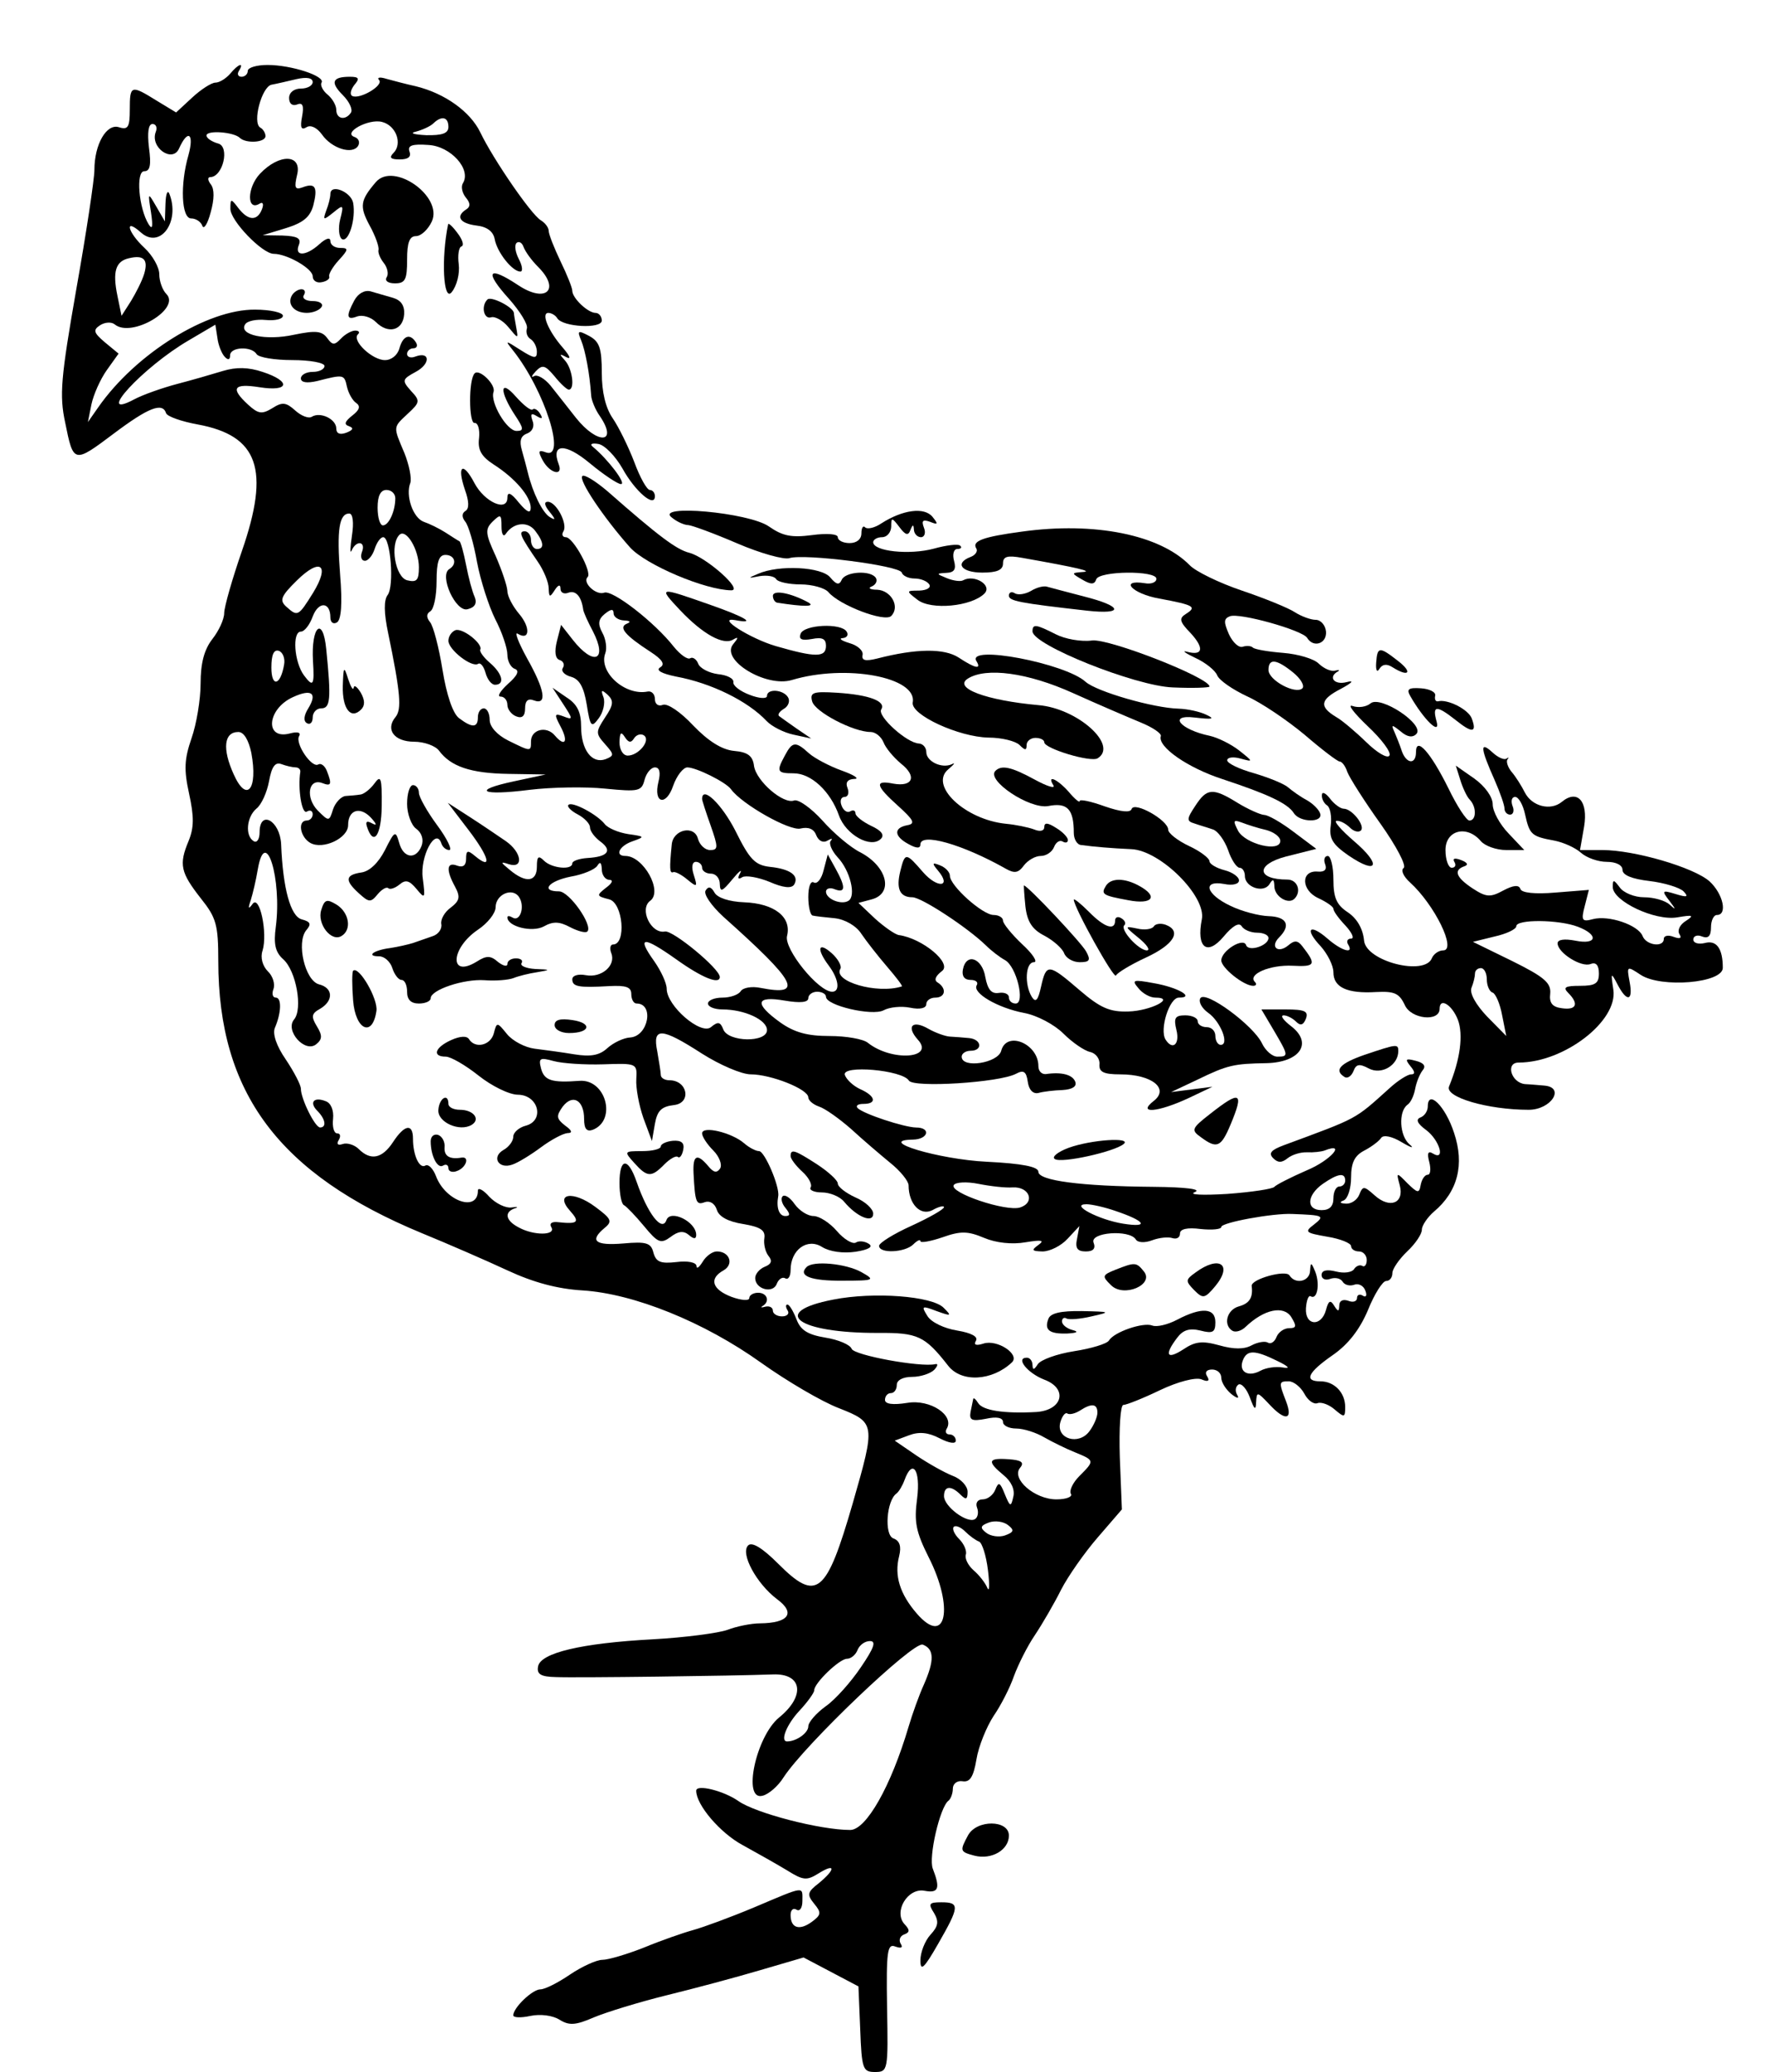 <?xml version="1.0" standalone="no"?>
<!DOCTYPE svg PUBLIC "-//W3C//DTD SVG 20010904//EN"
 "http://www.w3.org/TR/2001/REC-SVG-20010904/DTD/svg10.dtd">
<svg version="1.0" xmlns="http://www.w3.org/2000/svg"
 width="300pt" height="351pt" viewBox="0 0 300 351"
 preserveAspectRatio="xMidYMid meet">
<g transform="translate(0,351) scale(0.05,-0.05)"
fill="#000000" stroke="none">
<path d="M780 6770 c-14 -16 -36 -30 -50 -30 -13 0 -49 -23 -79 -51 l-54 -50
-66 40 c-87 54 -91 53 -91 -30 0 -60 -6 -70 -37 -60 -42 13 -83 -58 -83 -145
0 -30 -27 -211 -61 -402 -53 -303 -58 -361 -38 -454 28 -139 29 -139 166 -36
116 87 164 106 176 68 4 -11 52 -28 107 -38 206 -38 246 -152 150 -429 -33
-95 -60 -190 -60 -210 0 -21 -18 -60 -40 -88 -28 -36 -40 -82 -40 -151 0 -54
-14 -138 -31 -186 -24 -70 -26 -105 -8 -187 17 -78 17 -115 -2 -161 -33 -79
-27 -106 42 -194 52 -65 59 -89 59 -212 0 -447 206 -722 690 -922 88 -36 219
-93 290 -126 88 -41 170 -63 255 -68 174 -11 412 -107 605 -245 87 -62 206
-132 264 -154 124 -49 124 -53 47 -321 -90 -311 -122 -337 -253 -206 -54 54
-89 75 -102 62 -27 -27 28 -129 98 -182 64 -47 40 -81 -58 -82 -29 0 -79 -10
-110 -22 -31 -11 -144 -26 -253 -32 -242 -13 -381 -46 -389 -92 -5 -26 9 -35
60 -36 66 -3 606 4 736 9 100 4 111 -73 21 -146 -79 -65 -125 -284 -56 -265
21 5 53 33 71 62 72 111 440 462 472 450 39 -15 40 -53 4 -135 -16 -35 -39
-99 -52 -143 -60 -203 -144 -350 -198 -350 -102 0 -321 57 -379 98 -50 35
-143 58 -143 35 0 -48 81 -143 157 -184 51 -28 120 -67 153 -87 53 -33 65 -34
105 -9 58 36 58 14 1 -33 -40 -31 -41 -39 -16 -70 25 -30 24 -38 -9 -62 -42
-30 -71 -20 -71 24 0 17 9 25 20 18 11 -7 20 6 20 29 0 51 12 53 -163 -21 -81
-34 -174 -68 -207 -77 -33 -9 -108 -35 -166 -59 -58 -23 -122 -42 -142 -42
-20 0 -70 -23 -110 -50 -41 -28 -85 -50 -100 -50 -27 0 -92 -62 -92 -88 0 -8
26 -9 58 -2 34 7 75 2 99 -13 32 -20 54 -19 116 8 43 18 154 52 247 75 94 23
236 61 317 85 l147 43 93 -49 93 -49 6 -145 c5 -135 9 -145 50 -145 44 0 45 5
41 219 -3 191 1 217 28 206 20 -7 27 -4 18 10 -7 12 -2 26 12 31 19 7 20 15 2
34 -40 42 10 125 67 114 48 -9 54 8 28 75 -15 39 24 208 53 230 8 6 15 25 15
41 0 17 15 28 33 25 25 -4 37 15 47 74 7 44 34 110 58 147 25 36 56 97 69 135
14 38 45 101 71 139 26 39 66 108 89 154 23 45 79 125 124 177 l82 95 -7 177
c-3 97 2 177 12 177 10 0 66 22 124 50 61 29 120 44 140 37 23 -10 30 -6 20
10 -9 14 -2 23 17 23 17 0 31 -12 31 -28 0 -15 15 -39 34 -55 19 -15 28 -17
20 -3 -8 13 -6 28 4 35 10 6 28 -14 39 -44 15 -41 20 -45 21 -16 2 37 4 36 43
-5 55 -60 83 -56 59 7 -26 67 -25 69 9 69 16 0 40 -19 52 -41 12 -23 32 -38
45 -33 13 5 40 -5 59 -22 32 -27 35 -27 35 9 0 49 -37 87 -84 87 -57 0 -43 30
42 89 52 36 91 86 119 152 22 55 50 99 62 99 12 0 21 12 21 27 0 14 23 47 50
73 28 26 50 59 50 74 0 14 19 42 41 61 81 68 104 160 68 267 -29 90 -89 149
-89 89 0 -15 -11 -32 -25 -37 -17 -7 -10 -21 20 -43 45 -34 66 -106 22 -79
-16 10 -20 1 -12 -29 6 -24 4 -43 -5 -43 -10 0 -20 -15 -24 -34 -5 -30 -10
-29 -45 5 -38 39 -38 38 -26 -7 16 -61 -34 -80 -85 -34 -36 32 -40 33 -52 3
-7 -18 -27 -32 -45 -31 -21 1 -24 5 -8 11 14 6 25 41 25 78 0 50 12 74 45 91
25 13 51 33 57 43 8 11 37 5 70 -15 32 -19 44 -22 26 -7 -34 29 -38 111 -7
134 11 7 22 31 26 53 4 22 15 50 25 63 13 15 5 26 -23 33 -34 9 -37 6 -18 -18
16 -19 17 -28 2 -28 -11 0 -45 -21 -74 -48 -119 -107 -103 -98 -357 -192 -43
-16 -53 -27 -36 -44 16 -16 29 -16 49 0 15 12 44 21 66 20 21 -1 48 2 59 6 76
30 20 -34 -60 -67 -55 -24 -104 -49 -110 -56 -5 -7 -77 -18 -160 -24 -84 -5
-132 -3 -110 6 25 10 -29 17 -140 18 -246 2 -390 21 -390 51 0 17 -54 28 -175
34 -164 8 -379 73 -250 75 52 1 62 41 10 41 -41 1 -178 46 -198 66 -7 8 1 14
20 14 47 0 41 27 -11 50 -24 11 -47 33 -52 48 -12 35 195 17 217 -19 15 -25
306 -7 363 23 26 14 35 8 40 -27 4 -28 18 -42 36 -38 17 5 54 9 82 10 33 2 49
12 43 28 -9 24 -46 34 -100 26 -14 -1 -25 10 -25 27 0 76 -108 121 -126 52
-11 -42 -134 -61 -134 -20 0 11 14 20 30 20 42 0 38 39 -5 43 -19 2 -48 4 -65
5 -16 1 -49 13 -72 26 -55 32 -77 9 -37 -36 60 -65 -89 -75 -169 -11 -16 13
-74 23 -130 23 -75 0 -119 12 -167 46 -89 64 -84 91 15 74 53 -9 80 -6 80 8 0
12 14 22 30 22 17 0 30 -8 30 -17 0 -30 157 -66 195 -46 20 11 60 15 90 9 33
-7 55 -2 55 12 0 12 14 22 30 22 35 0 40 31 9 51 -14 8 -8 22 14 39 36 26 -66
111 -146 122 -13 2 -50 28 -81 56 l-56 53 45 12 c75 20 53 111 -38 159 -33 16
-91 65 -129 108 -39 43 -82 73 -96 68 -36 -14 -128 65 -136 117 -4 34 -21 47
-68 51 -41 4 -87 33 -138 86 -42 45 -87 76 -103 70 -15 -6 -27 2 -27 20 0 16
-11 28 -25 25 -77 -15 -167 67 -143 130 6 16 2 48 -10 69 -16 30 -14 46 8 64
21 17 30 18 30 2 0 -12 16 -23 35 -24 21 -1 25 -5 10 -11 -29 -12 -7 -39 81
-96 40 -26 49 -42 32 -52 -16 -10 5 -21 53 -31 120 -22 244 -83 308 -151 17
-18 58 -39 91 -46 l60 -13 -50 34 c-27 19 -54 38 -59 42 -6 5 2 16 17 25 15 9
21 27 13 39 -16 26 -71 30 -71 4 0 -10 -26 -9 -59 4 -32 12 -57 31 -55 43 2
12 -21 24 -52 27 -31 4 -61 20 -67 35 -6 16 -19 24 -27 19 -9 -6 -34 12 -56
39 -64 82 -208 194 -236 183 -27 -10 -75 34 -56 53 16 16 -49 135 -74 135 -11
0 -15 9 -8 20 15 25 -24 100 -53 100 -14 0 -11 -13 6 -34 21 -26 21 -30 1 -18
-25 15 -58 82 -75 152 -4 17 -13 50 -20 75 -9 31 -4 48 17 56 19 7 27 25 19
44 -8 23 -4 27 15 15 18 -11 21 -8 11 8 -8 14 -20 20 -25 15 -6 -6 -31 14 -57
43 -55 63 -57 19 -3 -63 30 -45 30 -53 5 -53 -33 0 -90 97 -78 132 9 24 -48
80 -64 63 -21 -20 -20 -172 0 -168 11 1 18 -21 15 -51 -5 -40 7 -62 50 -90 72
-46 125 -108 125 -146 0 -21 -12 -16 -40 17 -27 34 -39 38 -39 17 0 -50 -78
-15 -112 50 -39 74 -60 59 -32 -23 14 -39 15 -64 2 -72 -13 -8 -13 -21 -1 -36
11 -13 29 -74 40 -137 12 -63 40 -150 62 -194 23 -44 41 -98 41 -120 0 -21 11
-43 25 -48 17 -6 9 -23 -23 -51 -26 -24 -38 -43 -25 -43 13 0 23 -13 23 -28 0
-15 14 -33 30 -39 20 -8 30 1 30 27 0 26 10 35 30 27 46 -17 37 36 -24 144
-29 53 -43 90 -31 82 41 -25 44 21 5 67 -22 26 -40 60 -40 78 -1 18 -19 71
-40 119 -35 76 -36 90 -10 116 27 26 30 25 30 -17 0 -26 7 -37 15 -24 26 38
74 43 99 10 30 -39 32 -62 6 -62 -11 0 -20 14 -20 30 0 17 -10 30 -21 30 -23
0 -15 -17 44 -103 20 -29 37 -70 37 -90 1 -31 4 -32 20 -7 12 19 20 21 20 6 0
-14 12 -20 27 -14 25 9 44 -13 50 -57 1 -9 16 -42 33 -74 51 -99 3 -119 -68
-29 l-40 51 -14 -55 c-9 -36 -6 -59 9 -64 13 -4 18 -16 11 -27 -7 -11 6 -24
28 -30 28 -8 43 -34 53 -94 12 -76 16 -80 41 -46 15 20 22 52 16 70 -10 26 -7
28 14 9 21 -20 20 -34 -9 -77 -32 -49 -32 -54 0 -90 31 -35 32 -39 2 -51 -46
-17 -83 31 -83 110 0 49 -13 76 -49 99 l-48 33 36 -55 c34 -52 34 -55 1 -42
-30 11 -32 8 -11 -32 29 -53 17 -74 -18 -33 -28 34 -81 21 -81 -20 0 -35 0
-35 -77 3 -38 19 -63 47 -63 70 0 22 -9 39 -20 39 -11 0 -20 -13 -20 -30 0
-36 -19 -37 -64 -3 -21 16 -42 78 -56 164 -12 75 -31 148 -42 161 -13 16 -13
29 1 37 12 8 21 53 21 102 0 66 8 89 30 89 32 0 41 -31 13 -48 -35 -22 22
-147 62 -136 25 6 33 20 24 42 -8 17 -21 66 -29 108 -8 41 -18 77 -22 80 -5 2
-26 16 -48 30 -22 14 -55 30 -73 36 -37 13 -63 89 -46 132 5 16 -4 61 -20 101
-39 92 -39 86 12 134 41 38 42 43 10 77 -31 35 -30 39 16 64 51 27 50 71 -1
52 -15 -6 -28 -2 -28 9 0 10 10 19 21 19 12 0 16 9 9 20 -20 32 -44 23 -56
-20 -6 -23 -27 -40 -49 -40 -43 0 -113 66 -92 87 8 7 4 13 -9 13 -12 0 -34
-12 -48 -27 -22 -23 -29 -23 -47 2 -18 24 -39 26 -112 11 -95 -21 -189 -1
-166 35 7 12 38 18 70 15 31 -3 58 3 58 14 1 11 -42 21 -94 21 -162 2 -405
-149 -532 -331 l-35 -50 12 60 c7 33 30 85 52 116 l40 56 -46 38 c-39 33 -41
42 -17 58 17 11 39 12 50 3 57 -47 225 53 175 103 -13 13 -24 43 -24 67 0 23
-22 63 -50 89 -57 53 -70 104 -13 53 65 -59 135 35 97 131 -6 14 -12 -1 -13
-34 l-2 -60 -29 50 c-29 50 -29 49 -18 -20 7 -48 5 -60 -8 -40 -34 55 -44 180
-15 180 20 0 24 21 16 80 -6 51 -2 80 12 80 12 0 17 -12 11 -27 -20 -53 57
-106 79 -56 30 67 52 51 32 -22 -29 -100 -24 -215 9 -215 16 0 33 -11 38 -25
5 -14 18 7 28 45 13 46 13 79 1 95 -11 14 -12 25 -2 25 43 1 67 104 26 114
-21 6 -39 18 -39 27 0 19 93 12 113 -8 21 -20 87 -16 87 6 0 10 -8 24 -18 29
-27 17 5 137 38 145 17 3 55 12 85 19 35 8 55 4 55 -10 0 -12 -18 -22 -40 -22
-23 0 -40 -13 -40 -32 0 -19 11 -28 27 -22 19 8 24 -4 17 -41 -7 -37 -3 -47
15 -36 14 9 35 -1 52 -24 33 -48 104 -70 123 -39 7 12 2 25 -12 30 -42 14 47
63 93 51 48 -12 70 -74 39 -105 -16 -16 -10 -22 21 -22 29 0 40 9 33 27 -7 20
9 26 64 22 76 -4 147 -83 117 -130 -7 -12 -2 -33 10 -48 16 -19 16 -31 2 -40
-38 -24 -22 -48 34 -55 36 -4 57 -20 62 -46 8 -45 60 -110 87 -110 9 0 7 19
-5 42 -12 23 -16 47 -8 55 8 7 19 1 24 -14 6 -16 27 -45 49 -67 77 -77 27
-124 -66 -63 -104 69 -118 49 -32 -46 37 -42 65 -87 60 -100 -4 -13 1 -29 13
-36 12 -8 21 -27 21 -43 0 -24 -9 -23 -55 6 -53 34 -54 34 -26 -1 108 -136
183 -374 110 -345 -24 9 -26 3 -9 -28 24 -44 70 -55 54 -13 -27 71 22 73 105
4 47 -39 95 -71 106 -71 20 0 -45 85 -95 126 -12 9 -4 14 18 10 21 -3 58 -41
82 -83 43 -78 110 -135 110 -94 0 12 -8 21 -17 21 -10 0 -34 43 -53 95 -20 52
-53 119 -73 148 -24 35 -37 88 -37 154 0 84 -8 106 -43 125 -38 20 -41 18 -27
-15 14 -34 29 -112 34 -187 1 -16 14 -48 29 -69 64 -94 -7 -99 -81 -6 -28 36
-67 85 -86 109 -19 23 -44 38 -55 32 -12 -7 -9 1 5 16 23 24 32 21 64 -17 20
-25 42 -45 48 -45 22 0 12 72 -13 99 -20 22 -19 24 5 11 17 -9 12 4 -12 32
-49 56 -75 118 -49 118 10 0 24 -8 30 -18 18 -30 151 -37 151 -8 0 14 -10 26
-21 26 -26 0 -79 50 -79 75 0 10 -18 55 -40 100 -22 46 -40 92 -40 103 0 11
-12 27 -27 36 -33 20 -162 208 -205 298 -34 70 -120 132 -219 156 -32 7 -77
19 -99 25 -22 7 -33 5 -25 -4 17 -18 -66 -67 -91 -54 -9 5 -5 21 7 37 19 22
16 28 -15 28 -60 0 -67 -19 -24 -62 22 -22 34 -48 28 -59 -18 -28 -50 -23 -50
9 0 15 -13 38 -30 52 -16 13 -25 32 -20 40 14 22 -102 60 -183 60 -37 0 -67
-9 -67 -20 0 -11 -10 -20 -21 -20 -12 0 -16 9 -9 20 19 31 -2 24 -30 -10z
m740 -180 c0 -22 -21 -29 -75 -28 -42 2 -58 7 -35 12 22 6 49 18 59 28 28 27
51 22 51 -12z m-1031 -497 c-7 -24 -28 -65 -45 -93 l-32 -50 -14 68 c-17 82
-6 117 39 127 50 12 66 -4 52 -52z m273 -282 c11 -12 18 -10 18 5 0 29 73 32
90 4 7 -11 61 -20 121 -20 60 0 109 -9 109 -20 0 -11 -18 -20 -40 -20 -22 0
-40 -10 -40 -22 0 -14 20 -17 55 -9 90 23 92 23 101 -19 5 -22 19 -47 31 -55
16 -11 12 -24 -13 -43 -25 -20 -29 -30 -11 -36 17 -6 14 -13 -9 -22 -22 -8
-34 -3 -34 14 0 32 -54 58 -83 40 -11 -7 -36 3 -56 21 -31 28 -44 30 -78 8
-35 -21 -47 -20 -82 12 -61 56 -50 73 39 59 101 -16 108 20 10 52 -48 16 -89
17 -135 3 -36 -11 -105 -31 -155 -44 -49 -13 -115 -36 -145 -52 -139 -74 30
110 185 200 l90 53 7 -45 c3 -25 15 -54 25 -64z m578 -479 c0 -44 -22 -92 -42
-92 -10 0 -18 27 -18 60 0 40 10 60 30 60 17 0 30 -13 30 -28z m-147 -127 c-6
-41 -7 -64 -1 -50 16 36 49 31 35 -5 -6 -16 -2 -30 10 -30 11 0 26 18 33 40 7
22 20 40 29 40 25 0 38 -166 15 -196 -13 -17 -13 -60 2 -130 42 -203 46 -257
25 -283 -36 -43 -4 -84 63 -84 34 0 72 -14 84 -30 40 -54 107 -77 236 -79
l126 -2 -107 -23 c-146 -31 -113 -50 52 -29 74 9 190 11 257 4 113 -11 123 -9
133 30 6 23 22 42 35 42 16 0 20 -17 12 -49 -18 -73 26 -84 50 -13 12 34 34
62 48 62 30 0 131 -50 148 -74 37 -51 200 -143 236 -133 26 6 45 -1 53 -23 8
-19 23 -27 38 -18 14 8 19 8 11 -1 -7 -8 3 -33 23 -55 43 -45 64 -132 37 -148
-24 -15 -76 6 -76 31 0 11 14 15 30 8 37 -14 37 8 2 71 l-26 47 -14 -53 c-7
-30 -22 -48 -33 -42 -11 7 -19 -14 -19 -49 0 -33 7 -62 15 -63 8 -2 42 -6 75
-9 35 -4 73 -26 90 -53 17 -25 56 -75 87 -111 31 -36 54 -66 50 -67 -83 -27
-235 17 -208 60 5 9 -8 33 -29 52 -47 42 -53 15 -11 -41 34 -45 40 -89 12 -89
-47 0 -164 145 -153 189 16 64 -43 110 -145 114 -51 2 -91 15 -101 33 -11 20
-21 22 -30 7 -8 -12 19 -51 59 -88 250 -223 276 -271 127 -242 -29 6 -59 1
-67 -11 -7 -12 -35 -22 -62 -22 -27 0 -49 -9 -49 -20 0 -11 22 -20 49 -20 74
0 151 -35 151 -70 0 -43 -131 -41 -148 2 -10 26 -18 28 -42 8 -34 -28 -150 72
-150 130 0 19 -19 60 -42 93 -61 85 -39 87 74 7 88 -63 148 -87 148 -60 0 28
-159 159 -186 154 -47 -9 -88 76 -50 104 44 32 -23 152 -84 152 -38 0 -20 35
25 50 42 15 41 16 -15 24 -33 5 -69 20 -80 34 -26 33 -111 78 -123 65 -6 -5 8
-20 31 -32 23 -12 42 -32 42 -44 0 -13 16 -34 35 -48 42 -31 26 -52 -44 -56
-28 -2 -51 -10 -51 -18 0 -24 -70 -17 -96 9 -19 19 -24 14 -24 -20 0 -52 -37
-57 -91 -12 -33 27 -34 30 -4 20 51 -16 44 40 -10 78 -25 17 -79 54 -121 81
l-76 49 71 -93 c70 -92 81 -137 21 -87 -25 21 -30 19 -30 -10 0 -22 -10 -30
-30 -23 -36 14 -39 -14 -7 -72 18 -34 15 -47 -15 -70 -21 -15 -35 -40 -32 -56
3 -16 -10 -35 -30 -41 -20 -7 -49 -17 -66 -23 -16 -5 -51 -13 -77 -17 -56 -7
-84 -28 -38 -28 18 0 38 -18 45 -40 7 -22 21 -40 31 -40 11 0 19 -18 19 -40 0
-27 13 -40 40 -40 22 0 40 8 40 18 0 28 111 66 183 61 37 -3 81 1 97 7 17 7
53 16 80 20 48 8 47 9 -6 11 -31 2 -52 11 -46 20 6 9 -3 16 -19 16 -16 0 -29
-8 -29 -19 0 -10 -14 -7 -32 7 -25 22 -39 22 -72 1 -94 -58 -89 45 4 108 33
22 60 56 60 76 0 44 58 69 80 34 20 -32 3 -84 -22 -69 -10 6 -18 7 -18 1 0
-31 83 -52 123 -31 32 18 53 17 89 -2 27 -14 53 -21 59 -15 20 20 -61 136 -96
136 -64 0 -36 35 40 50 41 7 82 24 90 37 9 15 14 11 15 -12 0 -19 11 -35 25
-36 15 0 11 -11 -11 -27 -33 -26 -32 -28 11 -39 47 -12 59 -153 13 -153 -9 0
-12 -13 -6 -29 17 -42 -33 -85 -86 -75 -26 5 -46 -1 -46 -14 0 -25 21 -29 125
-23 57 3 75 -3 75 -27 0 -18 8 -32 18 -32 60 0 40 -110 -21 -115 -23 -1 -58
-18 -78 -36 -27 -25 -57 -30 -113 -21 -42 7 -102 15 -134 19 -32 4 -74 26 -93
49 -34 42 -35 42 -45 3 -11 -41 -63 -53 -84 -20 -7 12 -30 11 -61 -3 -55 -25
-65 -56 -18 -56 17 0 67 -29 111 -64 44 -35 104 -65 134 -65 70 -1 91 -88 26
-105 -23 -6 -42 -23 -42 -37 0 -15 -15 -35 -33 -45 -42 -24 -17 -66 29 -50 19
6 63 33 98 59 35 26 75 47 90 48 18 0 15 9 -9 26 -29 23 -30 32 -8 63 34 45
73 23 73 -41 0 -34 9 -44 29 -37 83 32 45 173 -45 166 -94 -7 -119 1 -130 42
-9 35 -4 38 43 25 29 -8 105 -13 168 -11 114 4 115 3 112 -50 -2 -30 9 -89 24
-132 l29 -78 10 58 c8 45 22 59 65 64 60 7 46 84 -16 84 -16 0 -29 8 -29 18 0
9 -6 45 -12 80 -17 83 14 81 152 -8 60 -38 134 -70 165 -70 68 0 195 -50 195
-78 0 -10 16 -24 36 -31 20 -6 69 -41 109 -76 39 -36 99 -87 133 -115 34 -27
62 -62 62 -76 0 -63 40 -105 81 -84 21 12 39 16 39 10 0 -7 -49 -35 -110 -63
-60 -27 -110 -58 -110 -68 0 -27 88 -23 116 5 13 13 24 18 24 11 0 -7 34 -1
75 13 62 22 86 21 141 -2 40 -17 95 -23 140 -15 55 9 66 7 44 -9 -25 -18 -22
-21 14 -22 25 0 63 19 85 43 l40 43 -8 -43 c-7 -32 1 -43 30 -43 25 0 34 10
26 30 -13 35 121 45 143 11 6 -11 30 -13 56 -3 24 9 55 12 69 7 14 -4 25 2 25
16 0 15 25 21 70 15 39 -4 70 -1 70 7 0 15 175 47 240 44 107 -4 112 -6 74
-36 -33 -25 -29 -28 45 -41 44 -7 81 -22 81 -32 0 -10 12 -18 27 -18 14 0 26
-13 26 -29 0 -16 -7 -25 -15 -20 -8 5 -21 0 -28 -11 -7 -11 -34 -15 -61 -8
-32 8 -49 4 -49 -12 0 -13 13 -19 29 -13 17 6 35 2 42 -9 7 -12 25 -16 39 -11
15 6 32 -3 38 -19 7 -17 3 -25 -8 -18 -11 7 -20 3 -20 -8 0 -11 -13 -16 -30
-9 -18 6 -30 0 -30 -16 -1 -22 -4 -22 -18 0 -12 20 -19 16 -27 -15 -16 -59
-72 -54 -68 6 2 27 9 45 16 40 22 -13 32 40 16 82 -14 34 -16 35 -18 5 -1 -37
-50 -48 -70 -16 -13 20 -131 -13 -128 -36 5 -39 -7 -59 -43 -69 -41 -11 -55
-63 -22 -83 11 -6 31 0 45 14 62 59 128 73 154 33 19 -31 18 -38 -7 -38 -17 0
-36 -13 -43 -30 -6 -16 -19 -25 -29 -19 -9 6 -34 2 -55 -9 -25 -14 -61 -14
-110 0 -58 16 -82 13 -122 -14 -56 -36 -65 -19 -21 39 20 27 42 34 79 25 42
-11 51 -6 51 28 0 49 -47 52 -129 9 -32 -17 -70 -26 -85 -20 -31 12 -130 -22
-147 -51 -7 -11 -60 -27 -118 -36 -58 -9 -113 -29 -123 -44 -13 -20 -17 -21
-18 -3 0 14 -9 25 -19 25 -40 0 2 -52 58 -74 82 -30 64 -104 -26 -110 -110 -6
-181 5 -197 30 -8 13 -16 20 -17 14 -1 -5 -5 -25 -9 -44 -5 -28 5 -32 52 -23
36 8 58 4 58 -11 0 -12 20 -22 45 -22 25 0 68 -14 95 -30 28 -16 75 -39 105
-51 66 -27 66 -28 14 -80 -22 -22 -35 -49 -29 -60 7 -10 -15 -19 -49 -19 -74
0 -154 70 -123 107 15 18 5 26 -39 29 -70 5 -74 -7 -17 -54 26 -21 39 -49 33
-73 -8 -36 -11 -35 -29 9 -16 40 -21 43 -32 15 -7 -18 -26 -33 -43 -33 -17 0
-25 -12 -19 -28 6 -15 3 -33 -7 -39 -26 -16 -105 43 -105 78 0 35 24 37 56 5
19 -19 24 -16 24 10 0 19 -23 44 -51 54 -28 11 -83 42 -123 69 l-73 50 48 18
c34 13 66 10 104 -10 33 -17 55 -20 55 -8 0 12 -10 21 -21 21 -12 0 -16 9 -10
19 28 45 -55 101 -133 88 -50 -8 -76 -4 -76 10 0 13 9 23 20 23 11 0 20 12 20
28 0 16 21 27 52 27 28 0 62 11 75 24 12 13 14 22 3 19 -50 -11 -274 30 -283
52 -5 14 -45 31 -89 38 -60 10 -84 25 -98 62 -11 28 -24 50 -31 50 -6 0 -6 -9
1 -20 7 -11 -2 -20 -19 -20 -17 0 -31 9 -31 19 0 11 -11 17 -25 14 -14 -4 -18
-3 -10 2 26 15 16 45 -15 45 -16 0 -30 -8 -30 -18 0 -10 -27 -8 -60 4 -66 25
-78 62 -27 90 36 21 20 64 -23 64 -15 0 -37 -16 -48 -35 -12 -19 -21 -26 -21
-14 -1 12 -30 18 -68 13 -54 -6 -69 0 -78 32 -8 33 -24 38 -102 31 -96 -8
-116 9 -63 53 27 22 22 31 -32 71 -75 56 -139 46 -86 -13 35 -39 27 -46 -39
-39 -22 3 -32 -4 -24 -17 17 -28 -59 -29 -110 -1 -45 23 -51 52 -14 65 14 4 9
6 -11 3 -19 -3 -53 13 -75 36 -21 24 -39 33 -39 21 0 -74 -110 -36 -142 49
-10 26 -26 42 -36 36 -20 -12 -42 34 -42 91 0 53 -29 48 -68 -12 -37 -56 -76
-63 -116 -23 -14 14 -39 22 -54 17 -17 -6 -22 0 -14 13 8 13 6 23 -5 23 -11 0
-17 22 -14 49 3 29 -7 54 -25 60 -40 16 -57 -4 -28 -33 27 -27 32 -56 9 -56
-17 0 -65 97 -65 131 0 13 -23 57 -51 99 -32 46 -46 88 -37 108 22 51 23 102
3 102 -11 0 -14 13 -8 29 6 17 -2 44 -19 60 -18 18 -26 47 -18 70 18 59 -10
192 -34 158 -14 -19 -16 -16 -6 13 7 22 18 69 24 105 26 150 82 -33 61 -195
-8 -58 -2 -86 25 -110 44 -39 67 -168 37 -204 -32 -38 37 -115 75 -84 21 17
21 30 2 61 -20 33 -18 43 11 59 46 27 45 71 -4 83 -47 13 -77 141 -43 183 18
21 15 29 -15 37 -38 10 -64 104 -70 255 -4 80 -73 118 -73 40 0 -23 -9 -37
-20 -30 -30 18 -24 82 9 110 17 13 36 55 43 93 9 50 21 66 42 58 16 -6 38 -11
48 -11 10 0 17 -7 16 -15 -9 -57 5 -145 22 -135 11 7 20 3 20 -9 0 -11 -9 -21
-20 -21 -32 0 -23 -56 12 -76 43 -24 128 16 128 60 0 52 40 65 77 26 20 -22
22 -29 5 -20 -18 10 -24 7 -18 -11 22 -68 49 -31 50 71 1 95 -3 106 -25 75
-14 -19 -36 -36 -47 -37 -12 -2 -35 -4 -51 -5 -15 -2 -34 -22 -42 -45 -13 -42
-14 -42 -52 -4 -42 43 -32 110 15 93 31 -12 34 -5 16 41 -7 18 -20 27 -29 22
-22 -14 -80 72 -65 96 7 12 -5 16 -31 9 -87 -23 -78 83 10 123 63 29 84 14 52
-38 -15 -24 -17 -43 -5 -50 11 -7 20 2 20 19 0 17 13 31 29 31 31 0 34 31 17
200 -11 115 -52 79 -45 -40 5 -82 1 -90 -30 -49 -34 45 -41 149 -11 149 12 0
30 23 40 51 20 53 60 50 60 -3 0 -17 10 -24 22 -17 15 9 19 64 11 162 -12 153
-3 207 31 207 12 0 16 -30 9 -75z m227 -107 c0 -44 -7 -52 -40 -44 -40 11 -59
121 -26 154 23 22 66 -50 66 -110z m-359 -87 c-50 -80 -52 -81 -91 -46 -23 21
-18 35 36 88 80 79 114 54 55 -42z m-98 -243 c-12 -71 -43 -78 -43 -10 0 44 8
62 25 57 14 -5 22 -26 18 -47z m-111 -299 c23 -124 -16 -171 -60 -72 -39 86
-33 143 16 143 19 0 35 -28 44 -71z m1297 49 c8 13 23 17 33 11 26 -16 -17
-69 -54 -69 -16 0 -28 20 -28 45 1 33 5 38 18 18 12 -19 21 -21 31 -5z m2411
-1498 c0 -11 -9 -20 -20 -20 -11 0 -20 -18 -20 -40 0 -27 -13 -40 -40 -40 -53
0 -51 50 4 89 52 36 76 39 76 11z m-1127 -23 c57 3 77 -51 25 -68 -48 -15
-241 50 -225 76 7 10 44 12 84 4 40 -8 92 -14 116 -12z m349 -80 c101 -34 115
-57 26 -43 -83 13 -184 66 -125 66 17 0 62 -10 99 -23z m548 -508 c39 -19 46
-27 18 -22 -23 4 -57 -1 -75 -11 -42 -23 -75 -4 -60 35 14 36 40 36 117 -2z
m-610 -175 c0 -15 -12 -43 -27 -63 -36 -49 -113 -26 -99 29 6 22 17 36 24 31
8 -5 27 0 43 10 40 26 59 23 59 -7z m-611 -290 c-11 -81 -4 -114 39 -200 87
-171 59 -305 -40 -191 -58 67 -77 129 -60 195 8 33 2 52 -20 60 -31 12 -23
128 11 152 8 6 20 26 27 45 27 75 55 35 43 -61z m298 -126 c-20 -7 -49 -3 -64
9 -22 17 -20 24 10 35 20 7 49 3 64 -9 22 -17 20 -24 -10 -35z m-88 -21 c10
-4 24 -47 30 -97 6 -49 5 -76 -2 -60 -7 17 -28 44 -47 60 -19 17 -30 40 -26
53 4 12 -6 36 -22 52 -17 17 -25 35 -19 42 7 6 24 -1 39 -16 15 -15 36 -30 47
-34z m-401 -426 c-33 -49 -86 -109 -119 -132 -32 -23 -59 -54 -59 -68 0 -22
-40 -51 -72 -51 -24 0 -2 57 42 104 28 30 50 61 50 69 0 25 86 107 111 107 14
0 30 14 36 30 7 17 25 30 42 30 22 0 14 -23 -31 -89z"/>
<path d="M1162 4696 c-2 -77 27 -115 62 -80 14 14 13 32 -1 57 -12 20 -23 28
-24 17 -2 -11 -10 3 -19 30 -14 45 -16 42 -18 -24z"/>
<path d="M1380 4297 c0 -34 14 -73 31 -85 19 -14 26 -37 18 -58 -19 -48 -62
-42 -76 11 -12 42 -15 41 -48 -25 -22 -43 -52 -72 -80 -76 -55 -8 -57 -27 -8
-71 34 -31 40 -31 63 -3 14 17 30 26 36 21 6 -6 23 0 38 12 21 18 34 14 58
-15 29 -35 30 -33 21 37 -10 73 44 174 63 118 4 -13 16 -23 27 -23 11 0 -7 38
-41 84 -34 46 -62 96 -62 110 0 14 -9 26 -20 26 -11 0 -20 -28 -20 -63z"/>
<path d="M2380 4313 c0 -5 13 -45 29 -90 26 -74 26 -83 -2 -83 -17 0 -35 17
-41 38 -12 48 -85 32 -89 -20 -8 -81 -7 -98 5 -93 6 3 28 -8 48 -25 33 -27 35
-26 22 15 -9 27 -6 45 7 45 11 0 21 -9 21 -20 0 -11 14 -20 30 -20 17 0 30
-16 30 -35 1 -29 8 -26 42 15 23 28 35 37 27 22 -10 -18 -7 -23 7 -14 12 7 54
0 93 -16 46 -20 74 -23 83 -9 18 30 -13 53 -82 60 -51 6 -69 25 -117 122 -46
90 -113 155 -113 108z"/>
<path d="M1089 3937 c-15 -47 34 -110 69 -88 35 21 26 79 -17 106 -33 20 -41
18 -52 -18z"/>
<path d="M1197 3731 c-4 -5 -4 -50 0 -101 8 -100 66 -126 79 -35 6 41 -60 154
-79 136z"/>
<path d="M1880 3547 c0 -15 22 -27 49 -27 72 0 80 34 11 44 -41 6 -60 1 -60
-17z"/>
<path d="M1486 3260 c-4 -42 72 -76 113 -51 31 19 6 51 -40 51 -22 0 -39 9
-39 20 0 38 -31 20 -34 -20z"/>
<path d="M2380 3180 c0 -11 17 -37 38 -58 20 -20 31 -48 23 -61 -11 -16 -22
-14 -40 8 -38 45 -53 38 -50 -24 5 -99 9 -109 38 -98 17 6 34 -4 41 -26 7 -23
38 -40 89 -48 59 -10 76 -21 72 -48 -3 -19 3 -46 14 -60 14 -17 10 -28 -13
-37 -17 -7 -32 -24 -32 -38 0 -38 60 -54 73 -20 6 16 19 25 29 19 10 -6 18 7
18 28 0 69 57 110 107 78 26 -16 71 -22 113 -16 45 7 61 17 45 27 -14 9 -34
11 -44 4 -11 -6 -40 11 -64 39 -24 28 -60 51 -79 51 -20 0 -48 18 -64 40 -15
22 -33 34 -41 27 -7 -7 -3 -25 10 -40 16 -20 16 -27 -1 -27 -21 0 -31 28 -24
67 6 32 -46 153 -65 153 -11 0 -34 12 -51 27 -42 36 -142 60 -142 33z"/>
<path d="M1460 3153 c0 -49 23 -94 42 -82 10 6 18 2 18 -9 0 -11 14 -16 30 -9
30 11 43 49 15 45 -41 -7 -60 5 -58 35 2 18 -8 37 -22 42 -14 4 -25 -5 -25
-22z"/>
<path d="M2240 3136 c0 -9 -28 -16 -63 -16 -62 0 -62 -1 -27 -40 44 -49 58
-50 102 -5 19 19 40 31 46 25 6 -5 14 5 18 24 5 24 -6 33 -35 31 -22 -2 -41
-11 -41 -19z"/>
<path d="M2680 3103 c0 -9 18 -33 40 -53 21 -19 34 -43 28 -53 -6 -9 12 -17
38 -17 27 0 61 -14 75 -31 43 -52 99 -75 99 -41 0 16 -27 41 -60 55 -33 15
-60 36 -60 47 0 11 -32 40 -70 65 -76 49 -90 54 -90 28z"/>
<path d="M2100 3012 c0 -38 7 -72 15 -75 8 -4 39 -36 68 -71 47 -57 57 -61 90
-37 26 20 44 22 62 7 17 -15 25 -14 25 0 0 45 -88 88 -101 50 -15 -41 -63 21
-101 130 -29 84 -58 82 -58 -4z"/>
<path d="M2734 2727 c-30 -30 16 -47 122 -46 109 0 112 2 64 29 -52 29 -164
40 -186 17z"/>
<path d="M3781 2718 c-45 -18 -46 -22 -15 -52 43 -44 149 2 111 47 -25 31 -30
31 -96 5z"/>
<path d="M4053 2709 c-35 -25 -35 -29 -5 -60 30 -30 36 -29 72 14 60 73 13
105 -67 46z"/>
<path d="M2825 2617 c-219 -42 -122 -114 152 -113 134 1 158 -10 237 -111 45
-58 149 -52 216 11 29 27 -49 79 -96 64 -25 -8 -34 -5 -26 9 9 14 -15 27 -63
35 -44 7 -88 28 -101 49 -22 35 -19 36 31 17 50 -18 52 -17 24 11 -39 40 -237
55 -374 28z"/>
<path d="M3554 2552 c-15 -38 3 -52 64 -50 34 2 40 6 17 12 -19 5 -35 18 -35
29 0 10 7 15 15 10 9 -5 47 -2 85 7 67 15 65 16 -33 18 -71 1 -106 -7 -113
-26z"/>
<path d="M881 6431 c-44 -47 -45 -128 -1 -101 11 7 15 -1 8 -19 -16 -41 -47
-39 -80 4 -25 33 -27 33 -27 -2 -1 -40 108 -153 147 -153 45 0 132 -50 132
-76 0 -15 14 -24 31 -20 17 3 28 12 25 19 -3 7 11 32 32 55 34 37 34 42 5 42
-18 0 -33 10 -33 23 0 14 -15 10 -37 -10 -45 -41 -86 -43 -70 -3 9 23 -5 30
-56 32 l-67 1 79 24 c58 18 82 37 93 77 16 62 7 78 -37 61 -25 -9 -28 -1 -18
42 18 71 -60 74 -126 4z"/>
<path d="M1274 6403 c-53 -62 -56 -82 -21 -147 20 -36 33 -74 30 -83 -2 -10 6
-29 18 -44 12 -15 17 -37 10 -48 -8 -12 4 -21 28 -21 35 0 41 13 41 80 0 58 8
80 30 80 17 0 41 22 54 50 38 85 -130 203 -190 133z"/>
<path d="M1120 6363 c0 -11 -6 -36 -14 -56 -12 -34 -10 -34 24 -7 34 28 36 27
23 -24 -7 -29 -4 -59 6 -66 23 -13 48 69 38 123 -8 38 -77 65 -77 30z"/>
<path d="M1519 6260 c-24 -116 -16 -265 12 -230 18 22 28 64 24 95 -4 29 0 57
9 60 10 3 4 23 -13 45 -16 22 -31 36 -32 30z"/>
<path d="M990 6020 c-18 -30 7 -60 50 -60 21 0 43 9 50 20 7 11 -7 20 -30 20
-23 0 -37 9 -30 20 7 11 3 20 -8 20 -11 0 -25 -9 -32 -20z"/>
<path d="M1201 6002 c-29 -54 -26 -68 10 -54 18 6 46 -2 63 -19 42 -42 92 -29
96 26 2 30 -11 48 -38 56 -23 7 -57 16 -76 22 -20 5 -42 -7 -55 -31z"/>
<path d="M1652 6005 c-22 -22 -12 -68 13 -60 13 4 40 -11 58 -33 34 -41 34
-41 27 -2 -4 22 -8 45 -8 50 -3 20 -78 58 -90 45z"/>
<path d="M1974 5407 c-14 -13 73 -142 162 -242 54 -59 254 -144 343 -145 42 0
-85 112 -142 127 -44 11 -104 56 -277 208 -41 35 -80 59 -86 52z"/>
<path d="M2278 5266 c17 -14 42 -25 55 -25 13 -1 87 -28 166 -62 79 -34 159
-56 177 -50 51 16 373 -25 381 -49 3 -11 23 -20 43 -20 21 0 43 -9 50 -20 7
-11 -8 -20 -34 -21 -45 0 -45 -1 -6 -31 46 -36 183 -23 227 21 28 28 -34 66
-72 45 -8 -5 -33 -2 -55 7 -37 15 -37 16 -3 18 28 1 35 12 27 41 -6 22 -1 40
11 40 12 0 17 5 10 11 -6 7 -47 2 -90 -10 -82 -22 -205 -9 -205 22 0 9 14 17
30 17 17 0 30 16 31 35 0 33 2 33 28 -1 20 -27 30 -30 37 -10 8 20 11 20 12 1
1 -14 12 -25 24 -25 12 0 17 15 10 32 -9 24 -4 29 21 20 27 -11 28 -8 8 17
-28 34 -101 24 -173 -22 -22 -15 -47 -21 -55 -14 -7 8 -13 -1 -13 -20 0 -20
-16 -33 -40 -33 -22 0 -40 9 -40 20 0 11 -36 14 -88 7 -69 -9 -99 -3 -145 29
-67 48 -392 77 -329 30z"/>
<path d="M3465 5219 c-134 -18 -172 -32 -155 -58 5 -9 -4 -22 -20 -28 -55 -21
-31 -53 40 -53 50 0 70 9 70 31 0 24 15 28 65 19 192 -34 241 -46 205 -48 -39
-3 -39 -4 -1 -26 29 -17 41 -17 47 1 9 29 204 31 204 2 0 -12 -18 -19 -39 -15
-89 14 -43 -36 49 -52 118 -22 128 -28 90 -52 -24 -15 -22 -26 16 -65 47 -51
42 -78 -13 -63 -18 5 -5 -5 29 -21 35 -16 68 -43 74 -59 7 -17 52 -48 101 -71
49 -22 136 -81 195 -130 58 -50 112 -91 119 -91 8 0 20 -16 26 -35 7 -19 57
-98 112 -175 54 -76 90 -144 79 -151 -10 -7 -1 -28 21 -48 84 -76 160 -231
113 -231 -15 0 -32 -12 -38 -26 -24 -62 -223 -11 -230 59 -4 41 -24 75 -55 96
-38 25 -49 49 -49 111 0 44 -9 80 -19 80 -11 0 -15 -13 -9 -28 7 -18 -2 -27
-25 -25 -58 5 -57 -63 2 -90 28 -13 51 -29 51 -36 0 -8 18 -33 41 -57 22 -24
31 -44 19 -44 -12 0 -17 -9 -10 -20 21 -34 -22 -22 -70 20 -61 53 -79 33 -23
-26 23 -26 43 -65 43 -88 0 -51 46 -73 145 -67 62 3 78 -4 97 -44 21 -48 118
-58 118 -13 0 40 42 14 62 -37 19 -51 8 -134 -30 -226 -15 -36 131 -79 270
-79 76 0 125 76 53 82 -14 1 -43 4 -65 5 -47 4 -68 73 -22 73 154 0 337 141
321 247 -9 59 -8 60 14 18 32 -62 54 -57 41 9 -10 54 -9 54 38 23 69 -45 278
-28 278 24 0 65 -21 95 -61 84 -22 -5 -39 0 -39 12 0 12 14 17 30 10 21 -8 30
2 30 31 0 23 9 42 20 42 37 0 21 72 -25 114 -53 47 -254 106 -363 106 l-76 0
14 80 c14 86 -23 127 -76 83 -38 -31 -101 -15 -125 32 -11 22 -31 54 -45 70
-13 16 -19 35 -14 42 6 7 4 8 -3 3 -8 -6 -30 4 -49 22 -42 38 -40 14 9 -96 18
-41 33 -84 33 -95 0 -12 9 -21 19 -21 11 0 15 14 8 30 -6 17 -2 30 9 30 12 0
27 -27 34 -60 15 -68 22 -74 99 -88 31 -6 71 -24 90 -41 19 -17 58 -31 88 -31
31 0 53 -11 53 -27 0 -18 32 -31 92 -38 50 -6 102 -22 115 -35 18 -19 12 -21
-27 -9 -46 14 -48 12 -21 -23 23 -30 23 -33 1 -13 -15 14 -54 25 -87 25 -32 0
-69 15 -82 33 -21 28 -24 28 -24 2 0 -48 143 -116 219 -103 53 9 58 7 29 -12
-20 -12 -30 -32 -22 -45 9 -14 2 -17 -20 -9 -18 7 -33 4 -33 -7 0 -30 -60 -22
-72 10 -15 37 -114 71 -168 57 -37 -10 -41 -5 -28 44 l14 55 -113 -9 c-70 -6
-115 -1 -119 12 -5 15 -24 13 -58 -5 -44 -24 -58 -23 -104 7 -56 37 -66 62
-28 75 15 5 10 13 -11 21 -21 8 -30 6 -23 -6 7 -11 3 -20 -9 -20 -11 0 -21 27
-21 60 0 68 73 86 120 30 14 -16 52 -30 86 -30 l61 0 -53 56 c-30 31 -54 75
-54 99 0 25 -26 61 -62 87 l-63 44 15 -48 c8 -26 22 -57 32 -67 24 -25 23 -71
-1 -71 -10 0 -42 49 -71 109 -60 121 -110 178 -110 123 0 -43 -32 -41 -48 3
-6 19 -18 49 -25 65 -12 26 -9 26 21 2 22 -19 40 -22 53 -9 31 31 -121 132
-155 104 -14 -12 -41 -16 -61 -9 -19 7 4 -23 51 -68 47 -44 81 -89 74 -100 -7
-11 -42 10 -78 45 -37 36 -83 75 -103 86 -58 35 -54 59 16 95 39 21 47 30 20
23 -42 -11 -64 17 -30 36 8 5 4 6 -9 3 -14 -4 -38 7 -55 23 -16 17 -71 33
-121 37 -51 4 -97 12 -103 18 -6 6 -21 7 -34 3 -13 -5 -34 14 -47 42 -18 41
-18 53 3 61 32 13 246 -47 262 -73 21 -35 67 -20 64 21 -2 22 -18 40 -35 40
-17 0 -49 12 -71 26 -21 14 -102 47 -179 73 -77 26 -157 65 -177 86 -101 103
-322 148 -568 114z m918 -477 c26 -21 40 -45 32 -54 -23 -22 -115 27 -115 62
0 40 26 38 83 -8z m966 -862 c71 -27 65 -62 -9 -47 -37 7 -60 4 -60 -9 0 -32
81 -83 112 -70 18 7 28 -4 28 -32 0 -34 -12 -42 -64 -42 -50 0 -59 -5 -40 -24
37 -37 28 -59 -21 -52 -33 4 -44 18 -40 50 3 36 -20 56 -129 110 l-133 65 73
18 c41 9 74 25 74 35 0 24 144 23 209 -2z m-309 -178 c0 -21 9 -42 20 -45 10
-4 25 -38 32 -77 l14 -70 -65 66 c-38 40 -60 79 -53 97 7 17 12 39 12 49 0 10
9 18 20 18 11 0 20 -17 20 -38z"/>
<path d="M2570 5076 c-36 -15 -36 -16 5 -8 25 4 50 0 56 -10 6 -10 44 -18 83
-18 39 0 82 -12 94 -26 38 -45 191 -103 213 -81 31 31 0 87 -48 89 -24 0 -32
6 -18 11 14 6 20 19 14 29 -17 27 -104 22 -116 -7 -8 -18 -18 -16 -38 8 -29
37 -175 44 -245 13z"/>
<path d="M3495 5018 c-19 -11 -44 -15 -55 -8 -11 7 -20 3 -20 -8 0 -18 34 -25
265 -51 127 -14 121 15 -10 48 -58 15 -114 30 -125 33 -11 4 -36 -2 -55 -14z"/>
<path d="M2306 4952 c77 -81 146 -119 179 -99 19 11 19 7 0 -16 -43 -53 111
-147 199 -121 183 55 426 10 410 -76 -7 -42 156 -117 257 -119 45 0 92 -12
105 -25 19 -19 24 -19 24 0 0 13 14 24 30 24 17 0 30 -7 30 -15 0 -21 158 -69
181 -54 71 44 -68 169 -201 180 -177 16 -290 58 -239 90 62 39 203 20 356 -49
84 -38 187 -82 228 -99 42 -17 73 -38 70 -47 -12 -36 92 -108 210 -146 154
-51 220 -82 241 -115 20 -32 100 -33 89 -1 -4 13 -24 33 -45 45 -21 11 -49 31
-63 43 -13 12 -65 33 -115 48 -51 14 -92 34 -92 44 0 10 20 13 45 6 44 -12 44
-11 -4 27 -28 22 -73 44 -100 50 -101 21 -143 73 -51 62 60 -7 70 -5 40 9 -22
11 -64 20 -94 21 -86 2 -279 58 -316 91 -69 63 -405 127 -370 70 18 -29 -4
-25 -60 12 -49 32 -144 31 -276 -3 -40 -10 -54 -7 -50 12 3 14 -16 32 -44 40
-27 8 -38 16 -24 17 15 1 21 11 14 22 -18 30 -144 24 -156 -7 -7 -19 3 -24 38
-18 35 7 48 1 48 -23 0 -40 -35 -40 -170 -1 -86 25 -205 100 -138 88 74 -14
35 10 -82 51 -179 63 -180 63 -104 -18z"/>
<path d="M2620 5001 c0 -11 7 -22 15 -23 90 -14 131 -14 105 1 -59 32 -120 44
-120 22z"/>
<path d="M1544 4885 c-13 -5 -24 -21 -24 -36 0 -30 79 -92 101 -78 8 5 19 -9
25 -31 6 -22 20 -40 32 -40 34 0 26 37 -17 74 -21 18 -36 38 -33 45 10 19 -59
74 -84 66z"/>
<path d="M3500 4881 c0 -46 348 -185 475 -190 69 -3 125 -1 125 3 0 30 -340
163 -398 156 -37 -5 -92 5 -123 21 -67 34 -79 36 -79 10z"/>
<path d="M4665 4775 c-2 -26 3 -35 11 -21 10 16 25 18 45 5 54 -34 69 -18 19
21 -64 50 -71 50 -75 -5z"/>
<path d="M4781 4661 c46 -80 102 -134 89 -86 -16 56 -1 57 65 5 56 -45 72 -43
54 6 -12 31 -82 66 -114 58 -8 -2 -13 6 -10 19 3 12 -19 23 -48 25 -43 3 -50
-3 -36 -27z"/>
<path d="M2753 4644 c9 -36 140 -104 198 -104 17 0 36 -16 44 -35 7 -19 34
-51 59 -72 55 -43 41 -80 -26 -68 -65 13 -60 -7 17 -76 53 -48 59 -60 30 -65
-47 -9 -44 -38 5 -64 27 -15 40 -15 40 -1 0 41 142 1 289 -82 30 -17 43 -15
62 11 13 17 38 32 57 32 18 0 38 13 45 30 6 16 19 25 29 19 10 -6 18 -4 18 5
0 9 -18 28 -40 41 -28 18 -40 19 -40 3 0 -13 -14 -17 -35 -8 -19 7 -62 16 -95
19 -139 14 -262 130 -195 185 19 16 25 24 12 17 -34 -16 -87 9 -87 41 0 15
-11 28 -25 29 -40 1 -141 92 -128 115 18 28 -40 50 -150 57 -81 5 -92 1 -84
-29z"/>
<path d="M2661 4461 c-30 -55 -27 -61 29 -61 60 0 125 -61 154 -143 23 -65
108 -113 142 -79 13 13 2 28 -33 44 -29 14 -53 33 -53 42 0 10 -8 13 -18 7
-10 -6 -23 3 -29 19 -7 17 -2 30 10 30 12 0 16 14 10 30 -8 19 0 30 23 31 19
0 0 13 -42 28 -42 15 -93 42 -112 59 -45 41 -56 40 -81 -7z"/>
<path d="M3374 4408 c-31 -32 116 -130 179 -119 65 13 87 -10 87 -91 0 -21 11
-40 25 -41 44 -6 103 -11 170 -14 98 -4 255 -160 239 -238 -19 -96 18 -125 74
-58 30 36 52 49 61 35 7 -12 31 -22 52 -22 22 0 39 -8 39 -18 0 -26 -68 -48
-76 -24 -9 27 -84 -19 -84 -52 0 -25 76 -86 108 -86 10 0 13 6 6 13 -26 26 51
59 128 55 78 -4 81 4 32 67 -15 19 -26 20 -47 2 -35 -29 -63 -5 -31 27 41 41
26 70 -35 72 -33 1 -91 16 -130 35 -83 39 -97 88 -21 74 29 -6 50 0 50 12 0
12 -22 28 -50 35 -27 7 -50 21 -50 30 0 10 -31 34 -70 52 -38 18 -70 43 -70
55 0 32 -115 97 -124 70 -4 -13 -36 -10 -91 9 -47 17 -85 25 -85 18 0 -7 -17
7 -37 31 -39 44 -76 60 -52 22 7 -12 -22 -3 -64 20 -79 43 -112 50 -133 29z"/>
<path d="M4052 4290 c-30 -45 -30 -52 -3 -60 17 -6 45 -14 62 -20 17 -5 40
-37 52 -70 11 -33 29 -60 39 -60 10 0 18 -13 18 -28 0 -38 63 -59 83 -28 12
20 16 18 17 -7 0 -34 47 -63 68 -42 25 25 10 65 -24 65 -105 0 -108 51 -5 78
l103 26 -76 57 c-42 32 -87 58 -101 58 -13 1 -54 19 -90 41 -84 52 -104 50
-143 -10z m240 -82 c26 -7 48 -23 48 -37 0 -40 -118 -11 -143 34 -18 35 -17
39 13 28 18 -7 55 -19 82 -25z"/>
<path d="M4481 4326 c-1 -13 8 -29 18 -35 10 -7 16 -37 12 -68 -6 -44 6 -64
61 -102 99 -67 112 -31 18 49 -44 38 -71 69 -59 69 12 1 32 -10 45 -23 13 -13
29 -17 37 -10 16 16 -30 74 -58 74 -11 0 -33 16 -47 35 -15 19 -27 24 -27 11z"/>
<path d="M3052 4069 c-15 -60 -2 -89 41 -89 30 0 185 -101 249 -163 18 -18 48
-41 65 -50 39 -22 69 -147 36 -147 -13 0 -23 9 -23 21 0 11 -15 18 -34 15 -25
-4 -38 11 -46 54 -11 65 -65 83 -76 25 -4 -22 5 -35 26 -35 18 0 27 -8 21 -18
-16 -26 71 -77 161 -94 43 -8 102 -39 133 -70 30 -30 71 -58 90 -62 19 -4 34
-23 32 -42 -2 -26 14 -34 71 -34 106 0 167 -48 113 -90 -58 -45 14 -39 119 10
l80 38 -70 -9 -70 -9 89 42 c103 50 123 54 235 56 113 3 157 68 83 125 -26 20
-38 36 -26 37 12 0 31 -10 42 -21 15 -15 25 -13 34 10 9 25 -4 31 -70 31 l-81
0 42 -71 c50 -85 51 -89 12 -89 -17 0 -40 20 -52 45 -29 61 -192 181 -209 153
-7 -12 5 -34 26 -49 42 -29 74 -109 43 -109 -10 0 -18 14 -18 30 0 17 -13 30
-30 30 -16 0 -30 9 -30 20 0 11 -19 20 -42 20 -35 0 -40 -9 -30 -50 12 -48
-13 -70 -37 -32 -21 34 13 142 45 142 57 0 -3 35 -85 49 -70 13 -76 11 -52
-17 14 -18 40 -32 57 -32 72 0 -16 -45 -91 -47 -63 -2 -95 12 -165 72 -106 91
-113 92 -131 12 -10 -46 -18 -55 -31 -35 -26 42 -22 118 7 118 14 0 -4 28 -40
61 -36 34 -65 70 -65 80 0 10 -14 19 -32 19 -37 0 -148 99 -148 133 0 12 -15
28 -33 35 -27 11 -29 8 -7 -18 47 -56 -2 -61 -51 -5 -58 67 -61 68 -77 4z"/>
<path d="M3749 4019 c-18 -29 -11 -33 76 -49 82 -16 103 13 36 49 -49 27 -95
27 -112 0z"/>
<path d="M3476 3949 c6 -52 23 -78 64 -99 30 -16 60 -42 67 -59 6 -17 30 -31
53 -31 34 0 38 7 22 36 -15 29 -199 224 -211 224 -1 0 1 -32 5 -71z"/>
<path d="M3640 3972 c0 -26 137 -272 143 -257 4 9 50 37 102 61 95 44 122 90
66 111 -17 6 -35 3 -40 -6 -6 -9 -31 -13 -56 -7 -44 9 -44 8 5 -32 28 -23 40
-41 28 -42 -28 0 -92 70 -77 85 7 6 2 17 -10 24 -11 7 -21 4 -21 -8 0 -35 -36
-24 -89 30 -28 28 -51 46 -51 41z"/>
<path d="M4625 3446 c-83 -29 -104 -52 -67 -75 10 -6 23 3 30 20 9 24 20 26
52 9 43 -23 100 11 100 59 0 25 -5 24 -115 -13z"/>
<path d="M4102 3246 c-63 -49 -65 -55 -31 -79 54 -40 68 -34 100 42 47 112 34
118 -69 37z"/>
<path d="M3622 3131 c-37 -14 -58 -31 -46 -38 23 -15 202 25 233 51 29 24
-110 15 -187 -13z"/>
<path d="M3281 801 c-28 -52 -27 -55 22 -68 58 -15 117 19 117 68 0 54 -110
55 -139 0z"/>
<path d="M3166 539 c17 -29 15 -45 -12 -74 -19 -21 -34 -60 -34 -87 0 -38 12
-28 60 56 73 127 74 141 11 141 -42 0 -45 -5 -25 -36z"/>
</g>
</svg>
